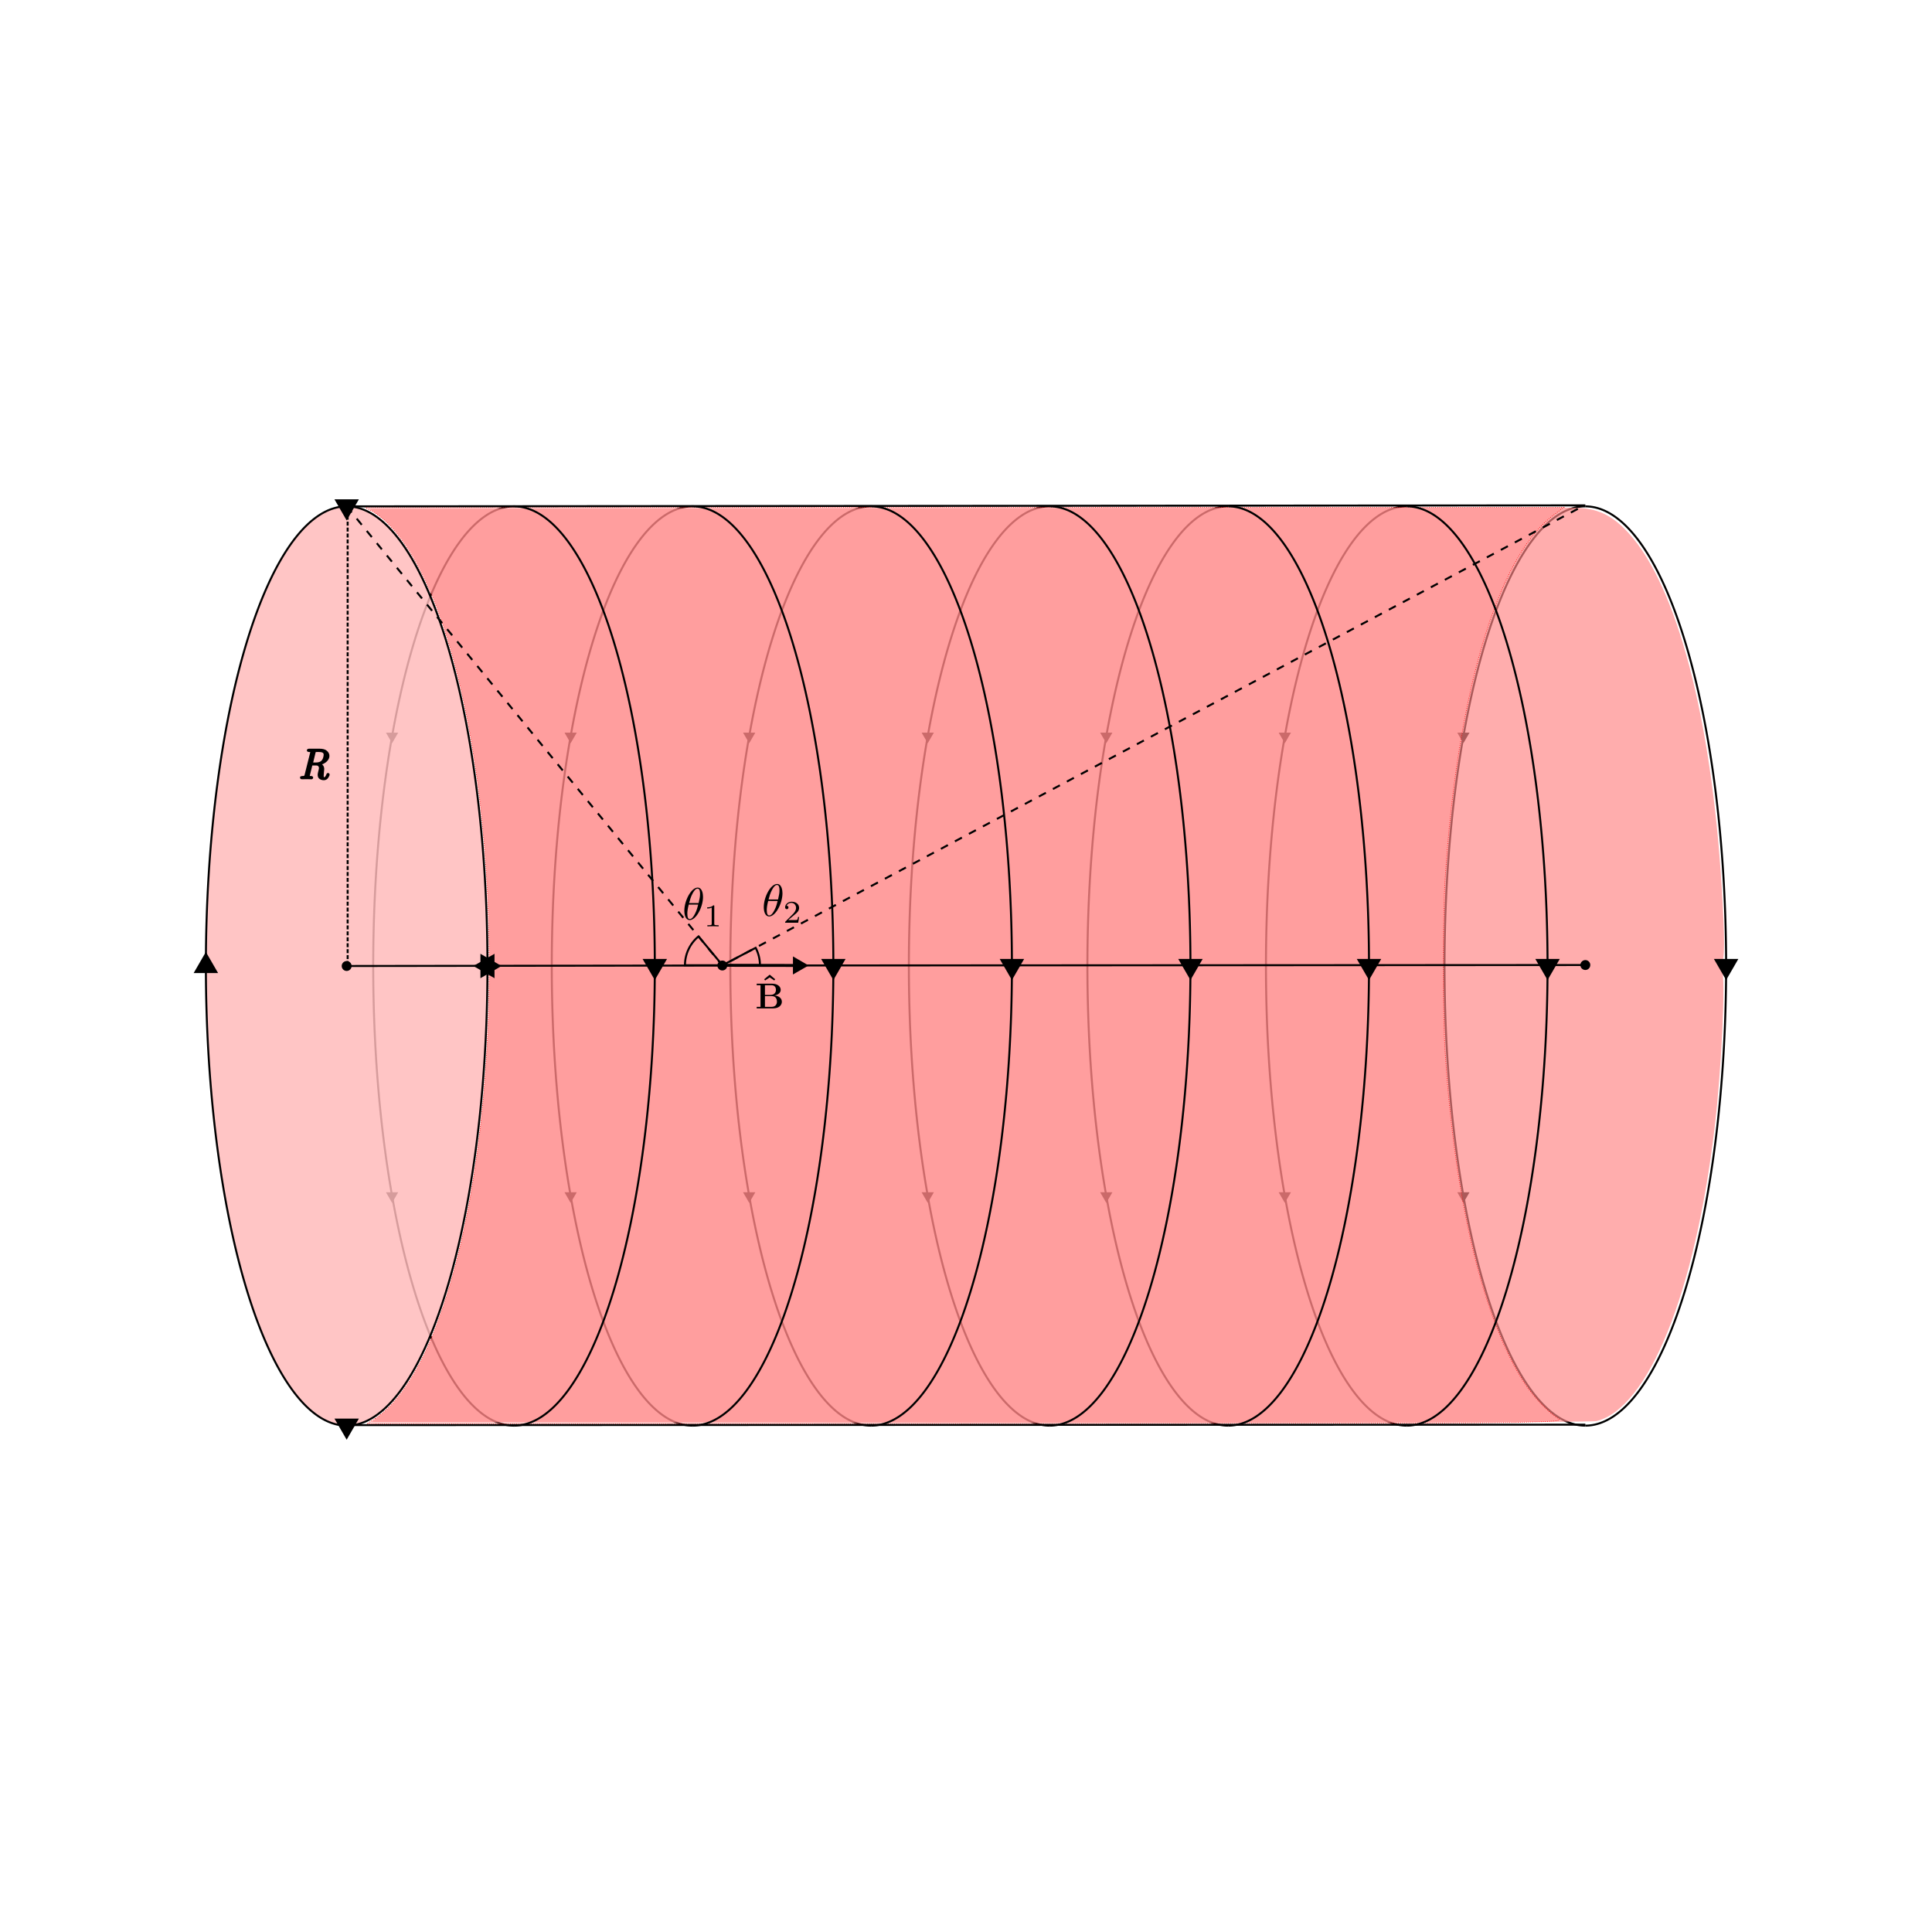 <?xml version="1.0" encoding="UTF-8" standalone="no"?>
<!-- Created with Inkscape (http://www.inkscape.org/) -->

<svg
   width="150mm"
   height="150mm"
   viewBox="0 0 150 150"
   version="1.1"
   id="svg1"
   inkscape:version="1.3.1 (91b66b0783, 2023-11-16)"
   sodipodi:docname="current_solenoid_segment.svg"
   xmlns:inkscape="http://www.inkscape.org/namespaces/inkscape"
   xmlns:sodipodi="http://sodipodi.sourceforge.net/DTD/sodipodi-0.dtd"
   xmlns="http://www.w3.org/2000/svg"
   xmlns:svg="http://www.w3.org/2000/svg"
   xmlns:ns2="http://www.iki.fi/pav/software/textext/">
  <sodipodi:namedview
     id="namedview1"
     pagecolor="#ffffff"
     bordercolor="#000000"
     borderopacity="0.25"
     inkscape:showpageshadow="2"
     inkscape:pageopacity="0.0"
     inkscape:pagecheckerboard="0"
     inkscape:deskcolor="#d1d1d1"
     inkscape:document-units="mm"
     showgrid="true"
     inkscape:zoom="5.6568544"
     inkscape:cx="232.01941"
     inkscape:cy="269.31929"
     inkscape:window-width="1920"
     inkscape:window-height="1166"
     inkscape:window-x="-11"
     inkscape:window-y="-11"
     inkscape:window-maximized="1"
     inkscape:current-layer="layer1">
    <inkscape:grid
       id="grid9"
       units="px"
       originx="0"
       originy="0"
       spacingx="0.265"
       spacingy="0.265"
       empcolor="#0099e5"
       empopacity="0.302"
       color="#0099e5"
       opacity="0.149"
       empspacing="5"
       dotted="false"
       gridanglex="30"
       gridanglez="30"
       visible="true" />
  </sodipodi:namedview>
  <defs
     id="defs1">
    <marker
       style="overflow:visible"
       id="marker1"
       refX="0"
       refY="0"
       orient="auto"
       inkscape:stockid="Triangle arrow"
       markerWidth="2"
       markerHeight="2"
       viewBox="0 0 1 1"
       inkscape:isstock="true"
       inkscape:collect="always"
       preserveAspectRatio="xMidYMid">
      <path
         transform="scale(0.5)"
         style="fill:context-stroke;fill-rule:evenodd;stroke:context-stroke;stroke-width:1pt"
         d="M 5.77,0 -2.88,5 V -5 Z"
         id="path1" />
    </marker>
    <marker
       style="overflow:visible"
       id="Dot"
       refX="0"
       refY="0"
       orient="auto"
       inkscape:stockid="Dot"
       markerWidth="1"
       markerHeight="1"
       viewBox="0 0 1 1"
       inkscape:isstock="true"
       inkscape:collect="always"
       preserveAspectRatio="xMidYMid"
       markerUnits="strokeWidth">
      <path
         transform="scale(0.5)"
         style="fill:context-stroke;fill-rule:evenodd;stroke:none"
         d="M 5,0 C 5,2.76 2.76,5 0,5 -2.76,5 -5,2.76 -5,0 c 0,-2.76 2.3,-5 5,-5 2.76,0 5,2.24 5,5 z"
         sodipodi:nodetypes="sssss"
         id="path17" />
    </marker>
    <marker
       style="overflow:visible"
       id="marker1-4-6-2"
       refX="0"
       refY="0"
       orient="auto-start-reverse"
       inkscape:stockid="Triangle arrow"
       markerWidth="1"
       markerHeight="1"
       viewBox="0 0 1 1"
       inkscape:isstock="true"
       inkscape:collect="always"
       preserveAspectRatio="xMidYMid">
      <path
         transform="scale(0.5)"
         style="fill:context-stroke;fill-rule:evenodd;stroke:context-stroke;stroke-width:1pt"
         d="M 5.77,0 -2.88,5 V -5 Z"
         id="path1-0-5-4" />
    </marker>
    <marker
       style="overflow:visible"
       id="marker1-4-6-1-0"
       refX="0"
       refY="0"
       orient="auto-start-reverse"
       inkscape:stockid="Triangle arrow"
       markerWidth="2"
       markerHeight="2"
       viewBox="0 0 1 1"
       inkscape:isstock="true"
       inkscape:collect="always"
       preserveAspectRatio="xMidYMid">
      <path
         transform="scale(0.5)"
         style="fill:context-stroke;fill-rule:evenodd;stroke:context-stroke;stroke-width:1pt"
         d="M 5.77,0 -2.88,5 V -5 Z"
         id="path1-0-5-5-6" />
    </marker>
    <marker
       style="overflow:visible"
       id="marker1-4-6-2-5"
       refX="0"
       refY="0"
       orient="auto-start-reverse"
       inkscape:stockid="Triangle arrow"
       markerWidth="1"
       markerHeight="1"
       viewBox="0 0 1 1"
       inkscape:isstock="true"
       inkscape:collect="always"
       preserveAspectRatio="xMidYMid">
      <path
         transform="scale(0.5)"
         style="fill:context-stroke;fill-rule:evenodd;stroke:context-stroke;stroke-width:1pt"
         d="M 5.77,0 -2.88,5 V -5 Z"
         id="path1-0-5-4-0" />
    </marker>
    <marker
       style="overflow:visible"
       id="marker1-4-6-1-0-5"
       refX="0"
       refY="0"
       orient="auto-start-reverse"
       inkscape:stockid="Triangle arrow"
       markerWidth="2"
       markerHeight="2"
       viewBox="0 0 1 1"
       inkscape:isstock="true"
       inkscape:collect="always"
       preserveAspectRatio="xMidYMid">
      <path
         transform="scale(0.5)"
         style="fill:context-stroke;fill-rule:evenodd;stroke:context-stroke;stroke-width:1pt"
         d="M 5.77,0 -2.88,5 V -5 Z"
         id="path1-0-5-5-6-7" />
    </marker>
    <marker
       style="overflow:visible"
       id="marker1-4-6-2-5-7"
       refX="0"
       refY="0"
       orient="auto-start-reverse"
       inkscape:stockid="Triangle arrow"
       markerWidth="1"
       markerHeight="1"
       viewBox="0 0 1 1"
       inkscape:isstock="true"
       inkscape:collect="always"
       preserveAspectRatio="xMidYMid">
      <path
         transform="scale(0.5)"
         style="fill:context-stroke;fill-rule:evenodd;stroke:context-stroke;stroke-width:1pt"
         d="M 5.77,0 -2.88,5 V -5 Z"
         id="path1-0-5-4-0-7" />
    </marker>
    <marker
       style="overflow:visible"
       id="marker1-4-6-1-0-5-1"
       refX="0"
       refY="0"
       orient="auto-start-reverse"
       inkscape:stockid="Triangle arrow"
       markerWidth="2"
       markerHeight="2"
       viewBox="0 0 1 1"
       inkscape:isstock="true"
       inkscape:collect="always"
       preserveAspectRatio="xMidYMid">
      <path
         transform="scale(0.5)"
         style="fill:context-stroke;fill-rule:evenodd;stroke:context-stroke;stroke-width:1pt"
         d="M 5.77,0 -2.88,5 V -5 Z"
         id="path1-0-5-5-6-7-6" />
    </marker>
    <marker
       style="overflow:visible"
       id="marker1-4-6-1-0-5-1-5"
       refX="0"
       refY="0"
       orient="auto-start-reverse"
       inkscape:stockid="Triangle arrow"
       markerWidth="2"
       markerHeight="2"
       viewBox="0 0 1 1"
       inkscape:isstock="true"
       inkscape:collect="always"
       preserveAspectRatio="xMidYMid">
      <path
         transform="scale(0.5)"
         style="fill:context-stroke;fill-rule:evenodd;stroke:context-stroke;stroke-width:1pt"
         d="M 5.77,0 -2.88,5 V -5 Z"
         id="path1-0-5-5-6-7-6-6" />
    </marker>
    <marker
       style="overflow:visible"
       id="marker1-4-6-2-5-7-0"
       refX="0"
       refY="0"
       orient="auto-start-reverse"
       inkscape:stockid="Triangle arrow"
       markerWidth="1"
       markerHeight="1"
       viewBox="0 0 1 1"
       inkscape:isstock="true"
       inkscape:collect="always"
       preserveAspectRatio="xMidYMid">
      <path
         transform="scale(0.5)"
         style="fill:context-stroke;fill-rule:evenodd;stroke:context-stroke;stroke-width:1pt"
         d="M 5.77,0 -2.88,5 V -5 Z"
         id="path1-0-5-4-0-7-0" />
    </marker>
    <marker
       style="overflow:visible"
       id="marker1-4-6-1-0-5-1-57"
       refX="0"
       refY="0"
       orient="auto-start-reverse"
       inkscape:stockid="Triangle arrow"
       markerWidth="2"
       markerHeight="2"
       viewBox="0 0 1 1"
       inkscape:isstock="true"
       inkscape:collect="always"
       preserveAspectRatio="xMidYMid">
      <path
         transform="scale(0.5)"
         style="fill:context-stroke;fill-rule:evenodd;stroke:context-stroke;stroke-width:1pt"
         d="M 5.77,0 -2.88,5 V -5 Z"
         id="path1-0-5-5-6-7-6-4" />
    </marker>
    <marker
       style="overflow:visible"
       id="marker1-4-6-2-5-7-6"
       refX="0"
       refY="0"
       orient="auto-start-reverse"
       inkscape:stockid="Triangle arrow"
       markerWidth="1"
       markerHeight="1"
       viewBox="0 0 1 1"
       inkscape:isstock="true"
       inkscape:collect="always"
       preserveAspectRatio="xMidYMid">
      <path
         transform="scale(0.5)"
         style="fill:context-stroke;fill-rule:evenodd;stroke:context-stroke;stroke-width:1pt"
         d="M 5.77,0 -2.88,5 V -5 Z"
         id="path1-0-5-4-0-7-1" />
    </marker>
    <marker
       style="overflow:visible"
       id="marker1-4-6-1-0-5-1-7"
       refX="0"
       refY="0"
       orient="auto-start-reverse"
       inkscape:stockid="Triangle arrow"
       markerWidth="2"
       markerHeight="2"
       viewBox="0 0 1 1"
       inkscape:isstock="true"
       inkscape:collect="always"
       preserveAspectRatio="xMidYMid">
      <path
         transform="scale(0.5)"
         style="fill:context-stroke;fill-rule:evenodd;stroke:context-stroke;stroke-width:1pt"
         d="M 5.77,0 -2.88,5 V -5 Z"
         id="path1-0-5-5-6-7-6-5" />
    </marker>
    <marker
       style="overflow:visible"
       id="marker1-4-6-2-5-7-9"
       refX="0"
       refY="0"
       orient="auto-start-reverse"
       inkscape:stockid="Triangle arrow"
       markerWidth="1"
       markerHeight="1"
       viewBox="0 0 1 1"
       inkscape:isstock="true"
       inkscape:collect="always"
       preserveAspectRatio="xMidYMid">
      <path
         transform="scale(0.5)"
         style="fill:context-stroke;fill-rule:evenodd;stroke:context-stroke;stroke-width:1pt"
         d="M 5.77,0 -2.88,5 V -5 Z"
         id="path1-0-5-4-0-7-10" />
    </marker>
    <marker
       style="overflow:visible"
       id="marker1-4-6-1-0-5-1-0"
       refX="0"
       refY="0"
       orient="auto-start-reverse"
       inkscape:stockid="Triangle arrow"
       markerWidth="2"
       markerHeight="2"
       viewBox="0 0 1 1"
       inkscape:isstock="true"
       inkscape:collect="always"
       preserveAspectRatio="xMidYMid">
      <path
         transform="scale(0.5)"
         style="fill:context-stroke;fill-rule:evenodd;stroke:context-stroke;stroke-width:1pt"
         d="M 5.77,0 -2.88,5 V -5 Z"
         id="path1-0-5-5-6-7-6-9" />
    </marker>
    <marker
       style="overflow:visible"
       id="marker1-4-6-2-5-7-4"
       refX="0"
       refY="0"
       orient="auto-start-reverse"
       inkscape:stockid="Triangle arrow"
       markerWidth="1"
       markerHeight="1"
       viewBox="0 0 1 1"
       inkscape:isstock="true"
       inkscape:collect="always"
       preserveAspectRatio="xMidYMid">
      <path
         transform="scale(0.5)"
         style="fill:context-stroke;fill-rule:evenodd;stroke:context-stroke;stroke-width:1pt"
         d="M 5.77,0 -2.88,5 V -5 Z"
         id="path1-0-5-4-0-7-04" />
    </marker>
    <g
       id="id-168aecee-4b83-4672-b6a5-c658d205c120">
      <g
         id="id-32f68ba3-23f2-4ccd-a89b-d20caeb7ead7">
        <path
           d="m 4.531,-4.984 c 0,-0.656 -0.172,-2.047 -1.188,-2.047 -1.391,0 -2.922,2.812 -2.922,5.094 0,0.938 0.281,2.047 1.188,2.047 1.406,0 2.922,-2.859 2.922,-5.094 z M 1.469,-3.625 C 1.641,-4.25 1.844,-5.047 2.25,-5.766 2.516,-6.25 2.875,-6.812 3.328,-6.812 c 0.484,0 0.547,0.641 0.547,1.203 0,0.5 -0.078,1 -0.312,1.984 z m 2,0.328 C 3.359,-2.844 3.156,-2 2.766,-1.281 c -0.344,0.688 -0.719,1.172 -1.156,1.172 -0.328,0 -0.531,-0.297 -0.531,-1.219 0,-0.422 0.062,-1 0.312,-1.969 z m 0,0"
           id="id-1d6f1bcc-d103-443c-9863-8bc8b5353b96" />
      </g>
      <g
         id="id-9f813dda-c95b-401d-80d2-670d8af2769b">
        <path
           d="m 2.328,-4.438 c 0,-0.188 0,-0.188 -0.203,-0.188 -0.453,0.438 -1.078,0.438 -1.359,0.438 v 0.25 c 0.156,0 0.625,0 1,-0.188 v 3.547 c 0,0.234 0,0.328 -0.688,0.328 H 0.812 V 0 c 0.125,0 0.984,-0.031 1.234,-0.031 0.219,0 1.094,0.031 1.25,0.031 V -0.25 H 3.031 c -0.703,0 -0.703,-0.094 -0.703,-0.328 z m 0,0"
           id="id-5b909a42-3bd9-42f9-88e7-254fa8f07163" />
      </g>
    </g>
    <g
       id="id-9a06e465-21ac-4cae-b7c1-fab4751b3455">
      <g
         id="id-b825eede-b420-4824-b28f-2d40736fbe2e">
        <path
           d="m 4.531,-4.984 c 0,-0.656 -0.172,-2.047 -1.188,-2.047 -1.391,0 -2.922,2.812 -2.922,5.094 0,0.938 0.281,2.047 1.188,2.047 1.406,0 2.922,-2.859 2.922,-5.094 z M 1.469,-3.625 C 1.641,-4.25 1.844,-5.047 2.25,-5.766 2.516,-6.25 2.875,-6.812 3.328,-6.812 c 0.484,0 0.547,0.641 0.547,1.203 0,0.5 -0.078,1 -0.312,1.984 z m 2,0.328 C 3.359,-2.844 3.156,-2 2.766,-1.281 c -0.344,0.688 -0.719,1.172 -1.156,1.172 -0.328,0 -0.531,-0.297 -0.531,-1.219 0,-0.422 0.062,-1 0.312,-1.969 z m 0,0"
           id="id-37980051-2de2-4bc3-9d85-2c3a9a80b1eb" />
      </g>
      <g
         id="id-90e04735-2c2b-430e-9974-6060d11ebf9e">
        <path
           d="M 3.516,-1.266 H 3.281 c -0.016,0.156 -0.094,0.562 -0.188,0.625 C 3.047,-0.594 2.516,-0.594 2.406,-0.594 H 1.125 c 0.734,-0.641 0.984,-0.844 1.391,-1.172 0.516,-0.406 1,-0.844 1,-1.5 0,-0.844 -0.734,-1.359 -1.625,-1.359 -0.859,0 -1.453,0.609 -1.453,1.25 0,0.344 0.297,0.391 0.375,0.391 0.156,0 0.359,-0.125 0.359,-0.375 0,-0.125 -0.047,-0.375 -0.406,-0.375 C 0.984,-4.219 1.453,-4.375 1.781,-4.375 c 0.703,0 1.062,0.547 1.062,1.109 0,0.609 -0.438,1.078 -0.656,1.328 L 0.516,-0.266 C 0.438,-0.203 0.438,-0.188 0.438,0 h 2.875 z m 0,0"
           id="id-57aa13e3-75cf-4698-af9b-c0a58d44efb8" />
      </g>
    </g>
    <marker
       style="overflow:visible"
       id="Triangle-0"
       refX="0"
       refY="0"
       orient="auto-start-reverse"
       inkscape:stockid="Triangle arrow"
       markerWidth="1"
       markerHeight="1"
       viewBox="0 0 1 1"
       inkscape:isstock="true"
       inkscape:collect="always"
       preserveAspectRatio="xMidYMid">
      <path
         transform="scale(0.5)"
         style="fill:context-stroke;fill-rule:evenodd;stroke:context-stroke;stroke-width:1pt"
         d="M 5.77,0 -2.88,5 V -5 Z"
         id="path135-8" />
    </marker>
  </defs>
  <g
     inkscape:label="Layer 1"
     inkscape:groupmode="layer"
     id="layer1"
     style="display:inline">
    <path
       id="path8-2-6-3-4"
       style="display:inline;fill:none;stroke:#000000;stroke-width:0.154;marker-mid:url(#marker1-4-6-2-5)"
       d="m 123.085,110.686 a 10.932,35.686 0 0 1 -9.467,-17.843 10.932,35.686 0 0 1 0,-35.686 10.932,35.686 0 0 1 9.467,-17.843" />
    <path
       id="path8-2-6-3-4-2-6"
       style="display:inline;fill:none;stroke:#000000;stroke-width:0.154;marker-mid:url(#marker1-4-6-2-5-7-4)"
       d="m 109.22,110.686 a 10.932,35.686 0 0 1 -9.467,-17.843 10.932,35.686 0 0 1 0,-35.686 10.932,35.686 0 0 1 9.467,-17.843" />
    <path
       id="path8-2-6-3-4-2-5"
       style="display:inline;fill:none;stroke:#000000;stroke-width:0.154;marker-mid:url(#marker1-4-6-2-5-7-9)"
       d="m 95.358,110.686 a 10.932,35.686 0 0 1 -9.467,-17.843 10.932,35.686 0 0 1 0,-35.686 10.932,35.686 0 0 1 9.467,-17.843" />
    <path
       id="path8-2-6-3-4-2-0"
       style="display:inline;fill:none;stroke:#000000;stroke-width:0.154;marker-mid:url(#marker1-4-6-2-5-7-6)"
       d="m 67.634,110.686 a 10.932,35.686 0 0 1 -9.467,-17.843 10.932,35.686 0 0 1 0,-35.686 10.932,35.686 0 0 1 9.467,-17.843" />
    <path
       id="path8-2-6-3-4-2-4"
       style="display:inline;fill:none;stroke:#000000;stroke-width:0.154;marker-mid:url(#marker1-4-6-2-5-7-0)"
       d="m 53.771,110.686 a 10.932,35.686 0 0 1 -9.467,-17.843 10.932,35.686 0 0 1 0,-35.686 10.932,35.686 0 0 1 9.467,-17.843" />
    <path
       id="path8-2-6-3"
       style="display:inline;fill:none;stroke:#000000;stroke-width:0.154;marker-mid:url(#marker1-4-6-2)"
       d="m 81.496,110.686 a 10.932,35.686 0 0 1 -9.467,-17.843 10.932,35.686 0 0 1 0,-35.686 10.932,35.686 0 0 1 9.467,-17.843" />
    <path
       id="path8-2-6-3-4-2"
       style="display:inline;fill:none;stroke:#000000;stroke-width:0.154;marker-mid:url(#marker1-4-6-2-5-7)"
       d="m 39.908,110.686 a 10.932,35.686 0 0 1 -9.467,-17.843 10.932,35.686 0 0 1 0,-35.686 10.932,35.686 0 0 1 9.467,-17.843" />
    <path
       style="display:inline;fill:#ff8686;fill-opacity:0.669;stroke:none;stroke-width:0.109;stroke-dasharray:none"
       d="m 76.072,110.45 -47.219,-0.047 0.774,-0.613 C 35.964,104.776 39.59,82.526 37.315,62.613 36.007,51.155 33.042,42.669 29.434,40.056 l -0.772,-0.559 46.099,-0.047 c 25.354,-0.026 46.688,-0.041 47.408,-0.033 1.833,0.019 3.004,0.564 4.309,2.007 3.717,4.108 6.39,14.307 7.193,27.446 0.246,4.02 0.242,5.751 -0.012,5.836 -0.14,0.047 -0.13,0.226 0.034,0.585 0.3,0.658 -0.029,7.692 -0.574,12.288 -1.518,12.79 -5.134,21.758 -9.177,22.757 -0.358,0.089 -21.9,0.14 -47.87,0.114 z"
       id="path10" />
    <path
       style="display:inline;fill:#ff8686;fill-opacity:0.384;stroke:#ff0000;stroke-width:0.054;stroke-dasharray:0.054, 0.109;stroke-dashoffset:0"
       d="m 29.123,110.133 c 1.411,-0.897 2.951,-3.014 4.117,-5.662 5.864,-13.311 6.376,-40.729 1.049,-56.244 -1.463,-4.262 -3.546,-7.552 -5.399,-8.529 l -0.565,-0.298 46.545,-0.006 46.545,-0.006 -0.898,0.683 c -4.254,3.233 -7.403,13.889 -8.315,28.135 -0.19,2.963 -0.189,10.565 8.1e-4,13.517 0.745,11.59 3.002,20.915 6.239,25.785 0.618,0.93 1.787,2.145 2.517,2.615 0.326,0.21 0.071,0.233 -3.581,0.322 -2.163,0.053 -23.049,0.096 -46.413,0.096 h -42.481 z"
       id="path13" />
    <g
       inkscape:label=""
       transform="matrix(0.32,0,0,0.32,58.737,75.671)"
       id="g12-7"
       style="display:inline">
      <g
         fill="#000000"
         fill-opacity="1"
         id="g3"
         transform="matrix(0.353,0,0,0.353,-63.173,-6.017)">
        <g
           id="use2"
           transform="translate(181.045,34.258)">
          <path
             d="m 6.969,-17.203 -3.797,3.156 0.641,0.844 3.156,-2.109 3.125,2.109 0.641,-0.844 z m 0,0"
             id="path4-7" />
        </g>
      </g>
      <g
         fill="#000000"
         fill-opacity="1"
         id="g4-0"
         transform="matrix(0.353,0,0,0.353,-63.173,-6.017)">
        <g
           id="use3"
           transform="translate(178.104,40.248)">
          <path
             d="m 0.969,-17 v 1.062 h 2.625 v 14.875 h -2.625 V 0 h 11.203 c 4.078,0 6.094,-2.203 6.094,-4.578 0,-2.359 -2.062,-4.078 -5.062,-4.297 3.578,-0.672 4.266,-2.703 4.266,-3.859 C 17.469,-15.016 15.391,-17 11.422,-17 Z m 5.672,7.75 v -6.688 H 11.125 c 2.547,0 3.078,1.938 3.078,3.172 0,1.734 -0.969,3.516 -3.875,3.516 z m 0,8.188 v -7.359 h 4.938 c 2.891,0 3.312,2.672 3.312,3.781 0,1.562 -0.844,3.578 -3.688,3.578 z m 0,0"
             id="path12" />
        </g>
      </g>
    </g>
    <g
       transform="matrix(0.353,0,0,0.353,53.132,68.913)"
       ns2:version="1.10.1"
       ns2:texconverter="pdflatex"
       ns2:pdfconverter="inkscape"
       ns2:text="$\\theta_1$"
       ns2:preamble="C:\Users\Likith\AppData\Roaming\inkscape\extensions\textext\default_packages.tex"
       ns2:scale="1.0"
       ns2:alignment="middle center"
       ns2:stroke-to-path="0"
       ns2:inkscapeversion="1.3.1"
       id="g2837"
       ns2:jacobian_sqrt="0.352778">
      <defs
         id="id-5d5ba4ab-c0ac-4743-bff6-d984346c94f0">
        <g
           id="g6">
          <g
             id="g4">
            <path
               d="m 4.531,-4.984 c 0,-0.656 -0.172,-2.047 -1.188,-2.047 -1.391,0 -2.922,2.812 -2.922,5.094 0,0.938 0.281,2.047 1.188,2.047 1.406,0 2.922,-2.859 2.922,-5.094 z M 1.469,-3.625 C 1.641,-4.25 1.844,-5.047 2.25,-5.766 2.516,-6.25 2.875,-6.812 3.328,-6.812 c 0.484,0 0.547,0.641 0.547,1.203 0,0.5 -0.078,1 -0.312,1.984 z m 2,0.328 C 3.359,-2.844 3.156,-2 2.766,-1.281 c -0.344,0.688 -0.719,1.172 -1.156,1.172 -0.328,0 -0.531,-0.297 -0.531,-1.219 0,-0.422 0.062,-1 0.312,-1.969 z m 0,0"
               id="path4" />
          </g>
          <g
             id="g5">
            <path
               d="m 2.328,-4.438 c 0,-0.188 0,-0.188 -0.203,-0.188 -0.453,0.438 -1.078,0.438 -1.359,0.438 v 0.25 c 0.156,0 0.625,0 1,-0.188 v 3.547 c 0,0.234 0,0.328 -0.688,0.328 H 0.812 V 0 c 0.125,0 0.984,-0.031 1.234,-0.031 0.219,0 1.094,0.031 1.25,0.031 V -0.25 H 3.031 c -0.703,0 -0.703,-0.094 -0.703,-0.328 z m 0,0"
               id="path5" />
          </g>
        </g>
      </defs>
      <g
         fill="#000000"
         fill-opacity="1"
         id="id-4061ff31-eab0-47e7-8e37-1b22858bcda0"
         transform="translate(-149.134,-127.734)">
        <g
           transform="translate(148.712,134.765)"
           id="g3319">
          <path
             d="m 4.531,-4.984 c 0,-0.656 -0.172,-2.047 -1.188,-2.047 -1.391,0 -2.922,2.812 -2.922,5.094 0,0.938 0.281,2.047 1.188,2.047 1.406,0 2.922,-2.859 2.922,-5.094 z M 1.469,-3.625 C 1.641,-4.25 1.844,-5.047 2.25,-5.766 2.516,-6.25 2.875,-6.812 3.328,-6.812 c 0.484,0 0.547,0.641 0.547,1.203 0,0.5 -0.078,1 -0.312,1.984 z m 2,0.328 C 3.359,-2.844 3.156,-2 2.766,-1.281 c -0.344,0.688 -0.719,1.172 -1.156,1.172 -0.328,0 -0.531,-0.297 -0.531,-1.219 0,-0.422 0.062,-1 0.312,-1.969 z m 0,0"
             id="id-4f861913-ba63-4775-9bbb-63bd60da08e6" />
        </g>
      </g>
      <g
         fill="#000000"
         fill-opacity="1"
         id="id-cdd36191-46f5-4c78-8284-0f6c5827a7e1"
         transform="translate(-149.134,-127.734)">
        <g
           transform="translate(153.389,136.259)"
           id="g5142">
          <path
             d="m 2.328,-4.438 c 0,-0.188 0,-0.188 -0.203,-0.188 -0.453,0.438 -1.078,0.438 -1.359,0.438 v 0.25 c 0.156,0 0.625,0 1,-0.188 v 3.547 c 0,0.234 0,0.328 -0.688,0.328 H 0.812 V 0 c 0.125,0 0.984,-0.031 1.234,-0.031 0.219,0 1.094,0.031 1.25,0.031 V -0.25 H 3.031 c -0.703,0 -0.703,-0.094 -0.703,-0.328 z m 0,0"
             id="id-66cce170-5bef-4d78-aafe-326c0ceda70b" />
        </g>
      </g>
    </g>
    <path
       id="path8"
       style="display:inline;fill:#ffbaba;fill-opacity:0.837;stroke:#000000;stroke-width:0.154;marker-start:url(#marker1);marker-mid:url(#marker1);marker-end:url(#marker1)"
       d="M 37.847,75 A 10.932,35.686 0 0 1 26.915,110.686 10.932,35.686 0 0 1 15.984,75 10.932,35.686 0 0 1 26.915,39.314 10.932,35.686 0 0 1 37.847,75 Z" />
    <path
       style="display:inline;fill:none;stroke:#000000;stroke-width:0.154;stroke-linecap:butt;stroke-linejoin:miter;stroke-dasharray:none;stroke-opacity:1"
       d="m 26.612,110.644 96.472,-0.034"
       id="path7-0"
       sodipodi:nodetypes="cc" />
    <path
       style="display:inline;fill:none;stroke:#000000;stroke-width:0.154;stroke-linecap:butt;stroke-linejoin:miter;stroke-dasharray:none;stroke-opacity:1"
       d="m 26.915,39.314 96.169,-0.077"
       id="path7-7"
       sodipodi:nodetypes="cc" />
    <path
       style="display:inline;fill:none;stroke:#000000;stroke-width:0.154;stroke-linecap:butt;stroke-linejoin:miter;stroke-dasharray:0.307, 0.154;stroke-dashoffset:0;stroke-opacity:1"
       d="M 26.992,74.923 V 39.237"
       id="path9" />
    <path
       style="font-size:3.253px;font-family:'CMU Classical Serif';-inkscape-font-specification:'CMU Classical Serif';stroke:#000000;stroke-width:0.154"
       d="m 23.373,60.382 q 0,-0.033 0.029,-0.046 0.029,-0.013 0.068,-0.01 0.042,0 0.094,-0.003 0.052,-0.003 0.085,-0.02 0.052,-0.023 0.081,-0.15 l 0.423,-1.691 q 0.02,-0.078 0.02,-0.094 0,-0.039 -0.036,-0.049 -0.036,-0.01 -0.153,-0.013 h -0.016 q -0.065,0 -0.065,-0.046 0,-0.055 0.075,-0.055 h 0.826 q 0.371,0 0.533,0.15 0.163,0.15 0.163,0.332 0,0.202 -0.179,0.377 -0.176,0.176 -0.501,0.26 0.276,0.117 0.276,0.384 0,0.033 -0.023,0.241 -0.02,0.208 -0.02,0.28 0,0.195 0.107,0.195 0.055,0 0.124,-0.055 0.068,-0.055 0.117,-0.198 0.023,-0.081 0.068,-0.081 0.046,0 0.046,0.042 0,0.075 -0.101,0.221 -0.101,0.146 -0.27,0.146 -0.153,0 -0.28,-0.078 -0.124,-0.081 -0.124,-0.267 0,-0.075 0.049,-0.263 0.052,-0.192 0.052,-0.254 0,-0.114 -0.072,-0.198 -0.068,-0.085 -0.234,-0.085 h -0.348 q -0.221,0.872 -0.221,0.907 0,0.065 0.127,0.065 h 0.036 q 0.094,0 0.104,0.033 v 0.003 q 0.003,0.006 0.003,0.01 0,0.055 -0.072,0.055 -0.013,0 -0.059,-0.003 -0.046,-0.003 -0.13,-0.003 -0.081,-0.003 -0.189,-0.003 -0.094,0 -0.176,0.003 -0.081,0 -0.127,0.003 -0.046,0 -0.055,0 -0.059,0 -0.059,-0.042 z m 0.836,-1.103 h 0.293 q 0.192,0 0.325,-0.049 0.137,-0.049 0.205,-0.137 0.072,-0.091 0.098,-0.156 0.029,-0.065 0.052,-0.159 0.026,-0.111 0.026,-0.169 0,-0.098 -0.039,-0.159 -0.039,-0.065 -0.114,-0.094 -0.072,-0.029 -0.143,-0.039 -0.068,-0.01 -0.159,-0.01 h -0.156 q -0.101,0 -0.13,0.023 -0.026,0.02 -0.046,0.098 -0.205,0.82 -0.211,0.852 z"
       id="text9"
       aria-label="R" />
    <path
       id="path8-2-6-6-4"
       style="display:inline;fill:none;stroke:#000000;stroke-width:0.154;marker-mid:url(#marker1-4-6-1-0)"
       d="M 81.496,39.314 A 10.932,35.686 0 0 1 92.427,75 10.932,35.686 0 0 1 81.496,110.686" />
    <path
       style="display:inline;fill:none;stroke:#000000;stroke-width:0.154;stroke-linecap:butt;stroke-linejoin:miter;stroke-dasharray:none;stroke-opacity:1;marker-start:url(#Dot);marker-mid:url(#Dot);marker-end:url(#Dot)"
       d="m 26.915,75 29.167,-0.038 67.003,-0.038"
       id="path7"
       sodipodi:nodetypes="ccc" />
    <path
       id="path8-2-6-6-4-8"
       style="display:inline;fill:none;stroke:#000000;stroke-width:0.154;marker-mid:url(#marker1-4-6-1-0-5)"
       d="M 123.085,39.314 A 10.932,35.686 0 0 1 134.016,75 10.932,35.686 0 0 1 123.085,110.686" />
    <path
       id="path8-2-6-6-4-8-9"
       style="display:inline;fill:none;stroke:#000000;stroke-width:0.154;marker-mid:url(#marker1-4-6-1-0-5-1)"
       d="M 39.908,39.314 A 10.932,35.686 0 0 1 50.839,75 10.932,35.686 0 0 1 39.908,110.686" />
    <path
       id="path8-2-6-6-4-8-9-0"
       style="display:inline;fill:none;stroke:#000000;stroke-width:0.154;marker-mid:url(#marker1-4-6-1-0-5-1-5)"
       d="M 53.771,39.314 A 10.932,35.686 0 0 1 64.702,75 10.932,35.686 0 0 1 53.771,110.686" />
    <path
       id="path8-2-6-6-4-8-9-2"
       style="display:inline;fill:none;stroke:#000000;stroke-width:0.154;marker-mid:url(#marker1-4-6-1-0-5-1-57)"
       d="M 67.634,39.314 A 10.932,35.686 0 0 1 78.565,75 10.932,35.686 0 0 1 67.634,110.686" />
    <path
       id="path8-2-6-6-4-8-9-5"
       style="display:inline;fill:none;stroke:#000000;stroke-width:0.154;marker-mid:url(#marker1-4-6-1-0-5-1-7)"
       d="M 95.358,39.314 A 10.932,35.686 0 0 1 106.289,75 10.932,35.686 0 0 1 95.358,110.686" />
    <path
       id="path8-2-6-6-4-8-9-22"
       style="display:inline;fill:none;stroke:#000000;stroke-width:0.154;marker-mid:url(#marker1-4-6-1-0-5-1-0)"
       d="M 109.22,39.314 A 10.932,35.686 0 0 1 120.151,75 10.932,35.686 0 0 1 109.22,110.686" />
    <path
       style="fill:none;fill-opacity:0.712;stroke:#000000;stroke-width:0.154;stroke-dasharray:0.616, 0.616;stroke-dashoffset:0"
       d="M 26.915,39.314 56.082,74.962 123.031,39.223"
       id="path2"
       sodipodi:nodetypes="ccc" />
    <path
       id="path3"
       style="fill:none;fill-opacity:0.712;stroke:#000000;stroke-width:0.154"
       d="m 53.181,74.942 a 2.91,2.91 0 0 1 1.052,-2.24 l 1.859,2.24 z" />
    <path
       id="path3-5"
       style="display:inline;fill:none;fill-opacity:0.712;stroke:#000000;stroke-width:0.154"
       d="m 58.668,73.589 a 2.91,2.91 0 0 1 0.334,1.363 l -2.91,-0.01 z" />
    <g
       transform="matrix(0.353,0,0,0.353,59.3,68.632)"
       ns2:version="1.10.1"
       ns2:texconverter="pdflatex"
       ns2:pdfconverter="inkscape"
       ns2:text="$\\theta_2$"
       ns2:preamble="C:\Users\Likith\AppData\Roaming\inkscape\extensions\textext\default_packages.tex"
       ns2:scale="1.0"
       ns2:alignment="middle center"
       ns2:stroke-to-path="0"
       ns2:inkscapeversion="1.3.1"
       id="g653"
       ns2:jacobian_sqrt="0.352778">
      <defs
         id="id-fab041ae-28a4-4f44-9151-30d1a9e1f08c">
        <g
           id="g12">
          <g
             id="g7">
            <path
               d="m 4.531,-4.984 c 0,-0.656 -0.172,-2.047 -1.188,-2.047 -1.391,0 -2.922,2.812 -2.922,5.094 0,0.938 0.281,2.047 1.188,2.047 1.406,0 2.922,-2.859 2.922,-5.094 z M 1.469,-3.625 C 1.641,-4.25 1.844,-5.047 2.25,-5.766 2.516,-6.25 2.875,-6.812 3.328,-6.812 c 0.484,0 0.547,0.641 0.547,1.203 0,0.5 -0.078,1 -0.312,1.984 z m 2,0.328 C 3.359,-2.844 3.156,-2 2.766,-1.281 c -0.344,0.688 -0.719,1.172 -1.156,1.172 -0.328,0 -0.531,-0.297 -0.531,-1.219 0,-0.422 0.062,-1 0.312,-1.969 z m 0,0"
               id="path6" />
          </g>
          <g
             id="g11">
            <path
               d="M 3.516,-1.266 H 3.281 c -0.016,0.156 -0.094,0.562 -0.188,0.625 C 3.047,-0.594 2.516,-0.594 2.406,-0.594 H 1.125 c 0.734,-0.641 0.984,-0.844 1.391,-1.172 0.516,-0.406 1,-0.844 1,-1.5 0,-0.844 -0.734,-1.359 -1.625,-1.359 -0.859,0 -1.453,0.609 -1.453,1.25 0,0.344 0.297,0.391 0.375,0.391 0.156,0 0.359,-0.125 0.359,-0.375 0,-0.125 -0.047,-0.375 -0.406,-0.375 C 0.984,-4.219 1.453,-4.375 1.781,-4.375 c 0.703,0 1.062,0.547 1.062,1.109 0,0.609 -0.438,1.078 -0.656,1.328 L 0.516,-0.266 C 0.438,-0.203 0.438,-0.188 0.438,0 h 2.875 z m 0,0"
               id="path11" />
          </g>
        </g>
      </defs>
      <g
         fill="#000000"
         fill-opacity="1"
         id="id-d47d3ea3-0f36-45a1-89f1-77f8c6eebb2d"
         transform="translate(-149.134,-127.734)">
        <g
           transform="translate(148.712,134.765)"
           id="g7322">
          <path
             d="m 4.531,-4.984 c 0,-0.656 -0.172,-2.047 -1.188,-2.047 -1.391,0 -2.922,2.812 -2.922,5.094 0,0.938 0.281,2.047 1.188,2.047 1.406,0 2.922,-2.859 2.922,-5.094 z M 1.469,-3.625 C 1.641,-4.25 1.844,-5.047 2.25,-5.766 2.516,-6.25 2.875,-6.812 3.328,-6.812 c 0.484,0 0.547,0.641 0.547,1.203 0,0.5 -0.078,1 -0.312,1.984 z m 2,0.328 C 3.359,-2.844 3.156,-2 2.766,-1.281 c -0.344,0.688 -0.719,1.172 -1.156,1.172 -0.328,0 -0.531,-0.297 -0.531,-1.219 0,-0.422 0.062,-1 0.312,-1.969 z m 0,0"
             id="id-a1f6a084-bb82-4a26-af59-096502ff0d72" />
        </g>
      </g>
      <g
         fill="#000000"
         fill-opacity="1"
         id="id-a0633190-a915-4dca-8f95-8a7da8a0a5e1"
         transform="translate(-149.134,-127.734)">
        <g
           transform="translate(153.389,136.259)"
           id="g4691">
          <path
             d="M 3.516,-1.266 H 3.281 c -0.016,0.156 -0.094,0.562 -0.188,0.625 C 3.047,-0.594 2.516,-0.594 2.406,-0.594 H 1.125 c 0.734,-0.641 0.984,-0.844 1.391,-1.172 0.516,-0.406 1,-0.844 1,-1.5 0,-0.844 -0.734,-1.359 -1.625,-1.359 -0.859,0 -1.453,0.609 -1.453,1.25 0,0.344 0.297,0.391 0.375,0.391 0.156,0 0.359,-0.125 0.359,-0.375 0,-0.125 -0.047,-0.375 -0.406,-0.375 C 0.984,-4.219 1.453,-4.375 1.781,-4.375 c 0.703,0 1.062,0.547 1.062,1.109 0,0.609 -0.438,1.078 -0.656,1.328 L 0.516,-0.266 C 0.438,-0.203 0.438,-0.188 0.438,0 h 2.875 z m 0,0"
             id="id-082228f4-3d1e-434d-8335-37324b486261" />
        </g>
      </g>
    </g>
    <path
       style="display:inline;fill:none;stroke:#000000;stroke-width:0.228;stroke-linecap:butt;stroke-linejoin:miter;stroke-dasharray:none;stroke-opacity:1;marker-end:url(#Triangle-0)"
       d="m 56.036,74.946 5.933,0.012"
       id="path5-8"
       sodipodi:nodetypes="cc" />
  </g>
</svg>
